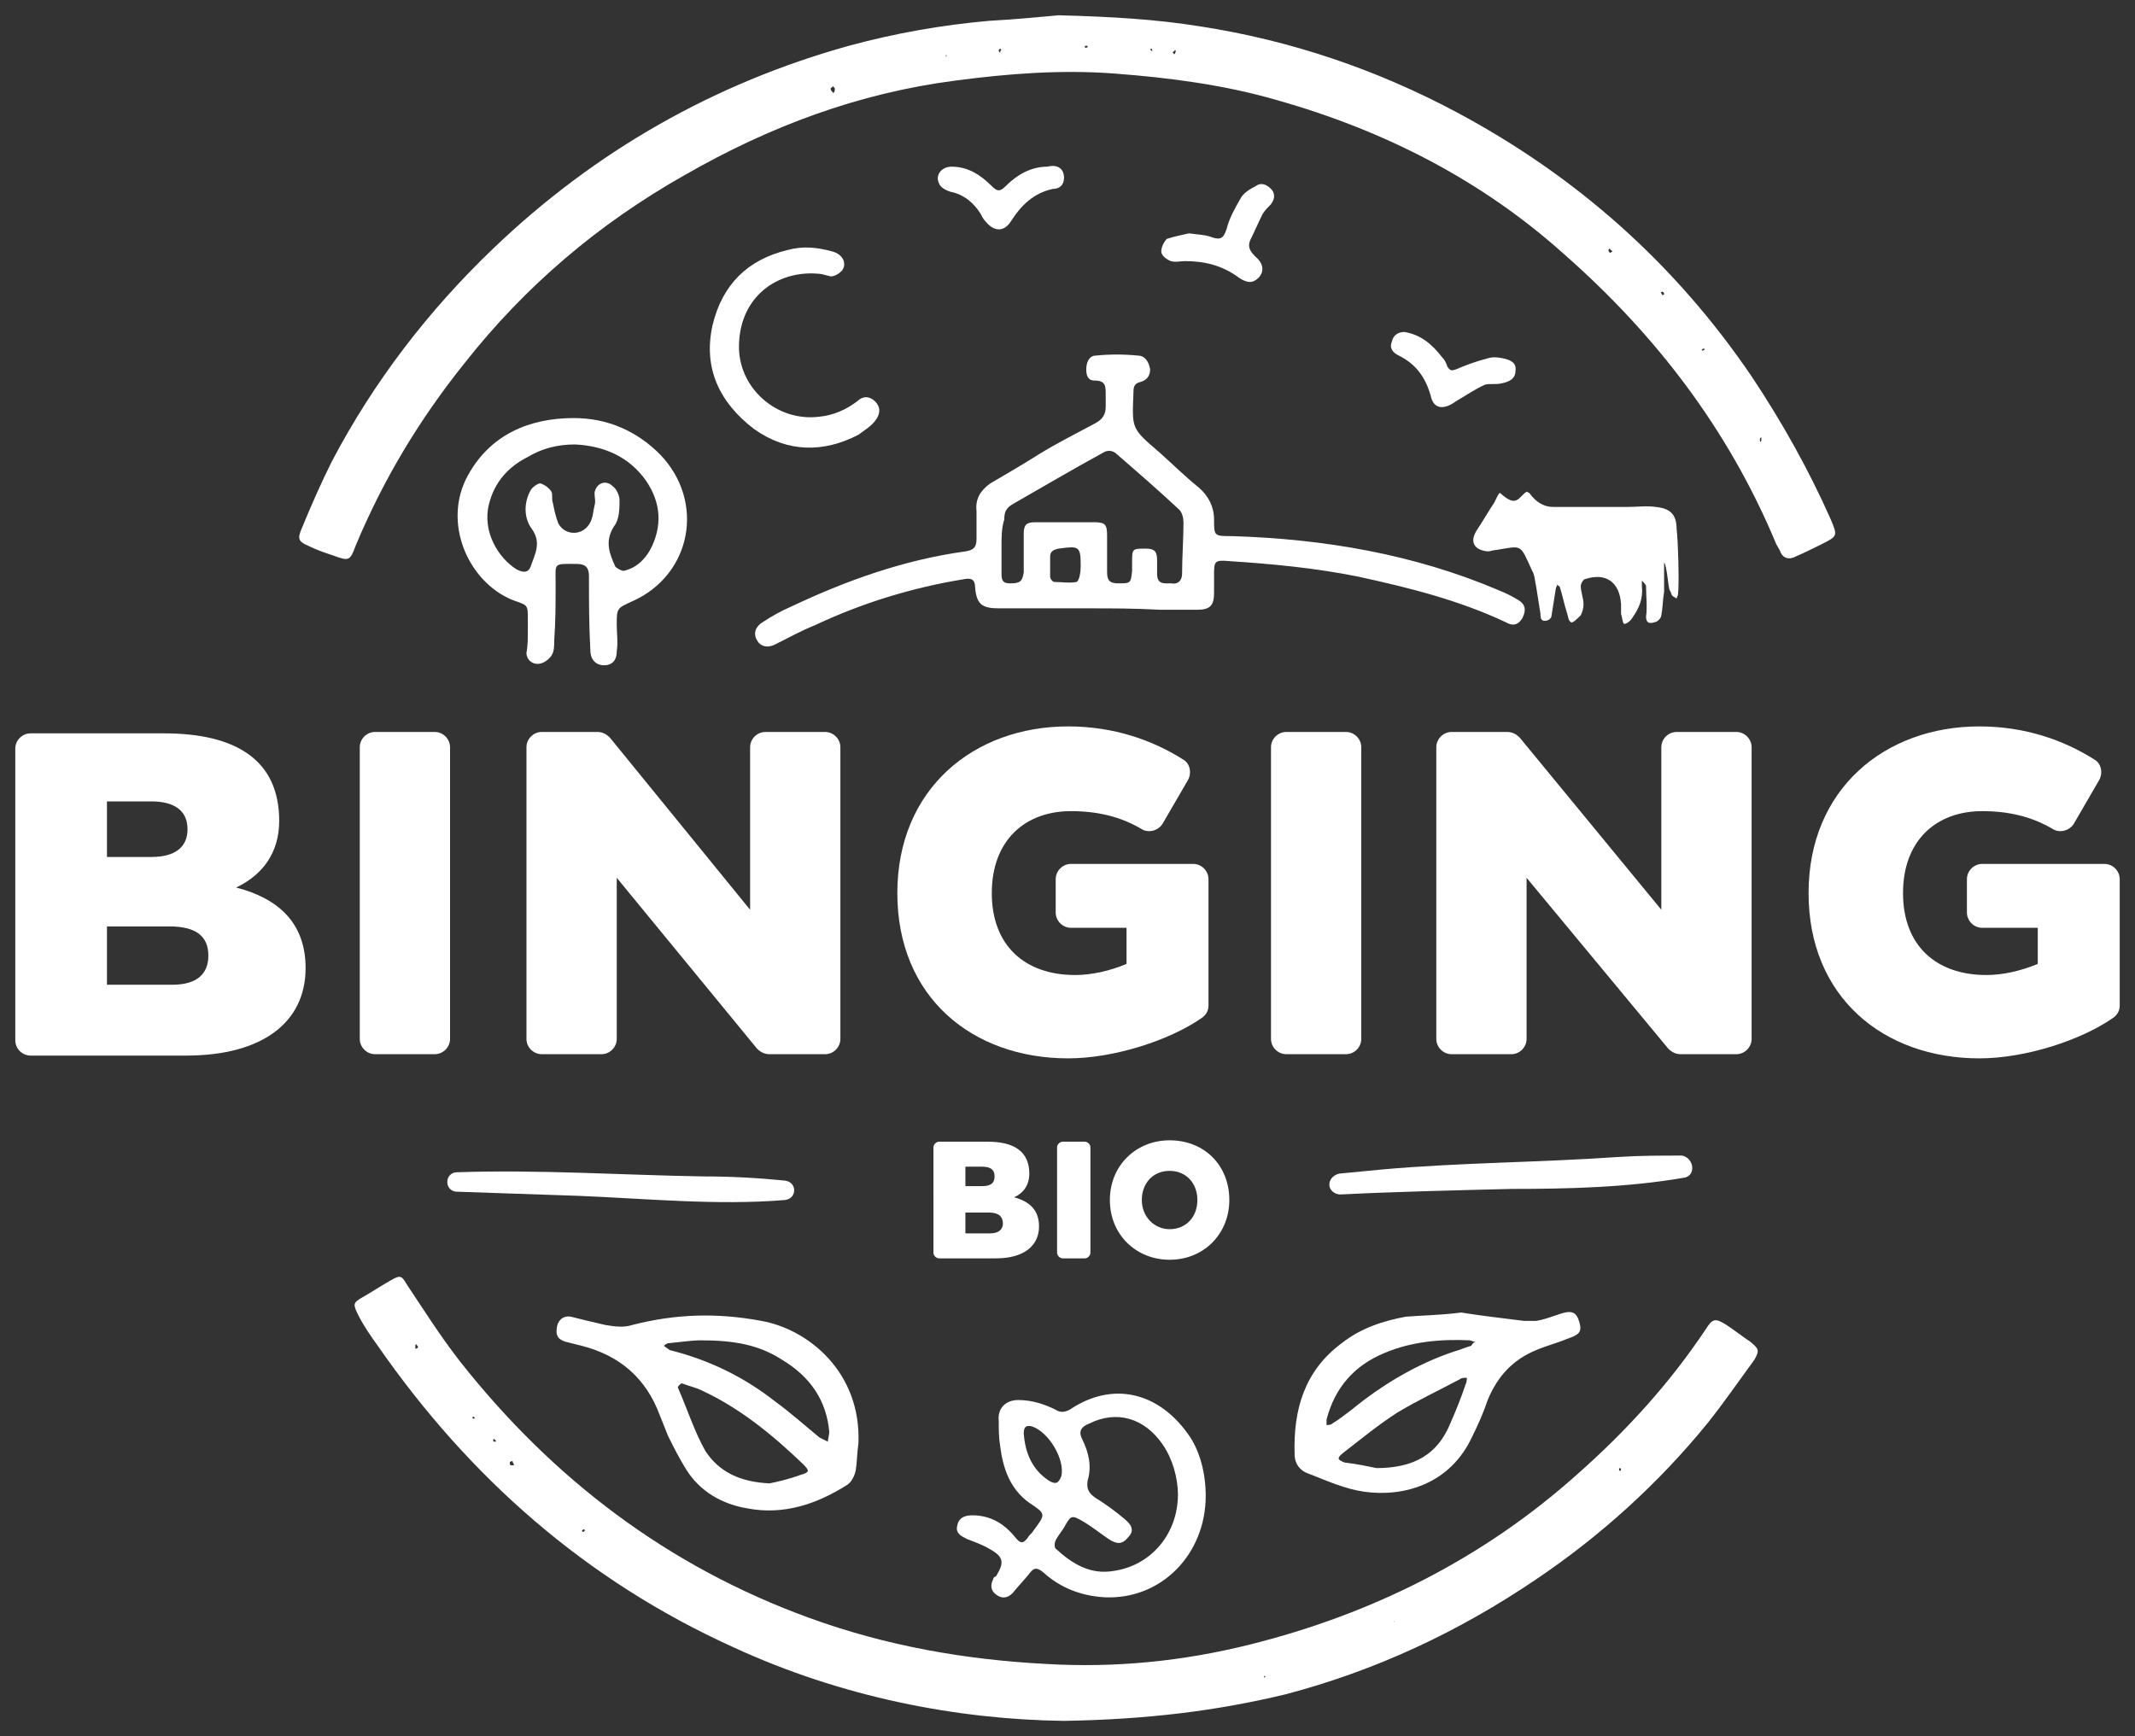 <?xml version="1.0" encoding="utf-8"?>
<!-- Generator: Adobe Illustrator 28.0.0, SVG Export Plug-In . SVG Version: 6.00 Build 0)  -->
<svg version="1.1" id="Layer_1" xmlns="http://www.w3.org/2000/svg" xmlns:xlink="http://www.w3.org/1999/xlink" x="0px" y="0px"
	 viewBox="0 0 153.7 125" style="enable-background:new 0 0 153.7 125;" xml:space="preserve">
<rect x="0" y="0" width="153.7" height="125" fill="#333333" stroke="none"/>
<style type="text/css">
	.st0{fill:#FFFFFF;}
</style>
<g>
	<g>
		<path class="st0" d="M76.2,1.1c3.9,0.1,7.1,0.3,10.2,0.8c6.5,1,12.7,3.1,18.5,6.2c8.6,4.6,15.7,10.9,21.2,19
			c2.2,3.3,4.1,6.7,5.7,10.3c0.5,1.2,0.5,1.2-0.7,1.8c-0.6,0.3-1.2,0.6-1.9,0.9c-0.4,0.2-0.8,0.1-1-0.3c-0.1-0.3-0.3-0.5-0.4-0.8
			c-3.4-8.1-8.6-14.9-15.2-20.7C106.7,13,99.7,9.4,91.9,7.2c-3.8-1.1-7.7-1.6-11.6-1.9c-3.9-0.3-7.7,0-11.5,0.5
			c-7,0.9-13.4,3.3-19.5,6.8c-6.2,3.5-11.5,8-15.9,13.6c-3.2,4-5.8,8.3-7.8,13.1c-0.4,1.1-0.5,1.1-1.6,0.7c-0.6-0.2-1.2-0.4-1.8-0.7
			c-0.7-0.3-0.8-0.5-0.5-1.2c0.7-1.7,1.4-3.3,2.2-4.9c3-5.7,6.9-10.8,11.6-15.3c7.3-7,15.9-11.9,25.6-14.6c3.3-0.9,6.7-1.5,10.1-1.8
			C73.1,1.4,75.1,1.2,76.2,1.1z M60,6.7c0.1-0.1,0.1-0.2,0.1-0.3c0-0.1-0.1-0.1-0.1-0.2c-0.1,0.1-0.2,0.1-0.2,0.2
			C59.8,6.5,59.9,6.6,60,6.7z M84.6,3.6c-0.1,0.1-0.1,0.1-0.2,0.2c0.1,0,0.1,0.1,0.1,0.1c0.1,0,0.1-0.1,0.1-0.1
			C84.7,3.7,84.6,3.6,84.6,3.6z M78.3,3.4c0-0.1,0-0.1-0.1-0.1c0,0-0.1,0-0.1,0c0,0,0,0.1,0,0.1C78.2,3.5,78.2,3.4,78.3,3.4z
			 M122.5,25.2C122.5,25.2,122.5,25.2,122.5,25.2c0.1,0.1,0.1,0,0.2,0c0,0,0-0.1,0-0.1C122.6,25.1,122.6,25.1,122.5,25.2z
			 M115.9,17.9c0,0-0.1,0-0.1,0.1c0,0.1,0,0.1,0.1,0.2c0.1,0,0.1-0.1,0.2-0.1C116,18,115.9,18,115.9,17.9z M126.8,31.7
			c0-0.1,0-0.1,0-0.2c-0.1,0-0.1,0.1-0.1,0.1c0,0,0,0.1,0,0.2C126.7,31.8,126.8,31.8,126.8,31.7z M119.8,21.2c0-0.1,0-0.1-0.1-0.2
			c-0.1,0-0.2,0.1-0.1,0.1c0,0.1,0.1,0.1,0.1,0.2C119.7,21.2,119.8,21.2,119.8,21.2z M118.1,20.1L118.1,20.1L118.1,20.1L118.1,20.1z
			 M68.1,4.1C68.1,4,68.1,4,68.1,4.1C68.2,4,68.1,4,68.1,3.9C68.1,4,68.1,4,68.1,4.1C68.1,4,68.1,4,68.1,4.1z M82.9,3.7
			C83,3.7,83,3.6,82.9,3.7c0.1-0.1,0-0.2,0-0.2c0,0-0.1,0-0.1,0.1C82.9,3.6,82.9,3.6,82.9,3.7z M72.1,3.6c0,0-0.1-0.1-0.1-0.1
			c0,0-0.1,0.1-0.1,0.1c0,0.1,0,0.1,0.1,0.2C72,3.6,72.1,3.6,72.1,3.6z M70.5,3.4L70.5,3.4L70.5,3.4L70.5,3.4z"/>
	</g>
	<g>
		<path class="st0" d="M76.6,123.9c-7.7-0.1-16-1.7-23.8-5.3c-10.6-4.8-19-12.2-25.6-21.7c-0.5-0.7-1-1.4-1.4-2.2
			c-0.4-0.8-0.4-0.9,0.3-1.3c0.7-0.4,1.3-0.8,2-1.2c0.7-0.4,0.8-0.4,1.2,0.3c1.2,1.8,2.4,3.7,3.8,5.5c6.7,8.5,15,14.8,25.2,18.5
			c5.5,2,11.2,3,17,3.3c5,0.3,9.9-0.2,14.7-1.4c8.8-2.2,16.8-6.2,23.6-12.3c3.5-3.1,6.6-6.5,9.2-10.4c0.5-0.8,0.7-0.8,1.5-0.3
			c0.6,0.4,1.1,0.8,1.7,1.2c0.6,0.5,0.7,0.6,0.3,1.3c-1.1,1.5-2.2,3.1-3.4,4.6c-3.5,4.3-7.7,8.1-12.3,11.2
			c-5.6,3.8-11.6,6.6-18.1,8.3C87.5,123.2,82.5,123.8,76.6,123.9z M37,105.5c0-0.1-0.1-0.2-0.1-0.3c0,0-0.2,0-0.2,0.1
			c0,0.1,0,0.2,0.1,0.2C36.7,105.5,36.8,105.5,37,105.5z M34.2,102.1c0,0-0.1-0.1-0.1-0.1c-0.1,0-0.1,0.1-0.1,0.1
			c0.1,0,0.1,0.1,0.2,0.1C34.1,102.2,34.1,102.1,34.2,102.1z M35.6,103.6c-0.1,0-0.1,0.1-0.1,0.1c0,0,0,0.1,0.1,0.1
			c0.1,0,0.1,0,0.1-0.1C35.7,103.7,35.6,103.7,35.6,103.6z M30,96.8c-0.1,0-0.1,0-0.1,0.1c0,0,0,0.1,0,0.2c0.1,0,0.1,0,0.2-0.1
			C30.1,96.9,30,96.9,30,96.8z M100.4,116.8C100.4,116.7,100.3,116.7,100.4,116.8c-0.1,0-0.1,0-0.1,0
			C100.3,116.8,100.3,116.8,100.4,116.8C100.4,116.8,100.4,116.8,100.4,116.8z M91,120.8C91,120.8,91,120.7,91,120.8
			c0.1-0.1,0.1-0.1,0.1-0.1C91,120.6,91,120.7,91,120.8C90.9,120.7,91,120.7,91,120.8z M88.5,121c0,0-0.1,0-0.1,0
			C88.4,121,88.5,121,88.5,121C88.5,121,88.5,121,88.5,121z M116.6,105.7C116.6,105.7,116.6,105.7,116.6,105.7c-0.1,0.1,0,0.2,0,0.2
			c0,0,0.1,0,0.1-0.1C116.7,105.8,116.7,105.7,116.6,105.7z M42.1,110.2c0-0.1-0.1-0.1-0.1-0.1c0,0-0.1,0.1-0.1,0.1
			c0,0,0,0.1,0.1,0.1C42.1,110.2,42.1,110.2,42.1,110.2z"/>
	</g>
	<path class="st0" d="M78.6,43.8c-2.2,0-4.5,0-6.7,0c-1.2,0-1.6-0.3-1.7-1.5c0-0.6-0.3-0.7-0.8-0.6c-3.7,0.6-7.3,1.7-10.7,3.3
		c-1,0.4-1.9,0.9-2.9,1.4c-0.6,0.3-1.1,0.1-1.3-0.3c-0.3-0.5-0.1-1,0.4-1.3c0.6-0.4,1.3-0.8,2-1.1c4-1.9,8.2-3.4,12.6-4
		c0.6-0.1,0.8-0.3,0.8-0.9c0-0.7,0-1.3,0-2c-0.1-0.9,0.3-1.5,1-2c1.2-0.7,2.4-1.4,3.5-2.1c1.3-0.8,2.7-1.5,4-2.2
		c0.6-0.3,0.8-0.7,0.8-1.2c0-0.3,0-0.6,0-0.9c0-0.6,0-1-0.8-1c-0.5,0-0.6-0.4-0.6-0.8c0-0.5,0.2-1,0.7-1c1-0.1,2-0.1,3,0
		c0.5,0,0.8,0.4,0.9,1c0,0.5-0.3,0.8-0.7,0.9c-0.4,0.1-0.5,0.3-0.5,0.7c-0.1,2.7-0.2,2.6,1.9,4.4c0.9,0.8,1.8,1.7,2.8,2.5
		c0.7,0.6,1.1,1.4,1.1,2.3c0,1.2,0,1.2,1.3,1.2c6.6,0.2,13.1,1.3,19.2,3.9c0.5,0.2,0.9,0.4,1.4,0.7c0.5,0.3,0.6,0.7,0.3,1.3
		c-0.3,0.5-0.7,0.6-1.2,0.3c-3.4-1.6-7-2.5-10.7-3.3c-3-0.6-6.1-0.9-9.2-1.1c-1.1-0.1-1.1,0-1.1,1.1c0,0.4,0,0.8,0,1.2
		c0,0.9-0.3,1.2-1.2,1.2c-0.9,0-1.8,0-2.7,0C81.6,43.8,80.1,43.8,78.6,43.8L78.6,43.8z M72.1,39.3L72.1,39.3c0,0.7,0,1.3,0,2
		c0,0.5,0.1,0.7,0.6,0.7c0.7,0,0.9-0.1,1-0.8c0-0.9,0-1.9,0-2.8c0-0.6,0.2-0.8,0.8-0.8c1.4,0,2.9,0,4.3,0c0.8,0,0.9,0.2,0.9,1
		c0,0.9,0,1.8,0,2.6c0,0.6,0.2,0.8,0.8,0.8c0.9,0,0.9,0,1-0.9c0-0.2,0-0.4,0-0.6c0-1,0-1,1-1c0.6,0,0.8,0.2,0.8,0.8c0,0.3,0,0.7,0,1
		c0,0.8,0.5,0.7,1,0.7c0.5,0.1,0.8-0.2,0.8-0.7c0-1.2,0.1-2.5,0.1-3.7c0-0.3-0.1-0.7-0.3-0.9c-1.5-1.4-3-2.7-4.5-4
		c-0.3-0.3-0.7-0.3-1-0.1c-2.2,1.2-4.4,2.5-6.5,3.7c-0.5,0.3-0.6,0.6-0.6,1.1C72.1,38,72.1,38.7,72.1,39.3z M75.6,40.6
		C75.6,40.6,75.6,40.6,75.6,40.6c0,0.3,0,0.6,0,0.9c0,0.2,0.2,0.4,0.3,0.4c0.5,0,1.1,0.1,1.6,0c0.2-0.1,0.3-0.7,0.3-1.1
		c0-1.5-0.1-1.5-1.6-1.3c-0.4,0.1-0.6,0.2-0.6,0.6C75.6,40.2,75.6,40.4,75.6,40.6z"/>
	<path class="st0" d="M61.8,103.9c-0.1,0.7-0.1,1.4-0.2,2c-0.1,0.4-0.3,0.8-0.6,1c-2.2,1.4-4.6,2.2-7.2,1.7
		c-1.8-0.3-3.4-1.2-4.4-2.8c-0.5-0.8-0.9-1.6-1.3-2.4c-0.2-0.5-0.4-1-0.6-1.5c-1-2.7-2.9-4.3-5.6-5c-0.4-0.1-0.8-0.2-1.2-0.3
		c-0.6-0.2-0.7-0.5-0.6-1.1c0.1-0.5,0.5-0.8,1-0.7c0.8,0.2,1.6,0.4,2.5,0.6c0.6,0.1,1.3,0.2,1.9,0c3.1-0.8,6.1-0.9,9.3-0.3
		C58.2,95.7,62,98.8,61.8,103.9z M55.4,106.8c0.5-0.1,1.4-0.3,2.2-0.6c0.7-0.2,0.7-0.3,0.2-0.8c-2.2-2.1-4.5-4-7.3-5.3
		c-0.4-0.2-0.9-0.3-1.4-0.5c-0.1,0-0.3,0.2-0.3,0.3c0.7,1.6,1.2,3.2,2,4.6C51.8,106,53.3,106.7,55.4,106.8z M50.4,96.5
		c-0.4,0-1.3,0.1-2.2,0.2c-0.2,0-0.3,0.1-0.4,0.2c0.1,0.1,0.3,0.2,0.4,0.3c2.8,0.7,5.3,1.9,7.6,3.7c1.1,0.8,2.1,1.7,3.2,2.6
		c0.2,0.1,0.4,0.2,0.6,0.3c0-0.2,0.1-0.5,0.1-0.7c-0.2-2.3-1.4-4-3.4-5.2C54.6,96.8,52.8,96.5,50.4,96.5z"/>
	<path class="st0" d="M38,45.4c0-0.3,0-0.5,0-0.8c0-1.1,0-1-1.1-1.4c-3.2-1.3-5.1-5.6-3.2-9c1.6-2.9,4.4-4.1,7.6-4.1
		c2.4,0,4.5,0.9,6.2,2.6c3.3,3.4,2.3,8.7-2,10.6c-1.1,0.5-1.1,0.5-1.1,1.7c0,0.6,0.1,1.2,0,1.9c0,0.7-0.4,1-0.9,1
		c-0.6,0-1-0.4-1-1.1c-0.1-1.8-0.1-3.5-0.1-5.3c0-0.6-0.2-0.9-0.9-0.9c-1.7,0-1.5-0.1-1.5,1.4c0,1.4,0,2.7-0.1,4.1
		c0,0.4,0,0.8-0.2,1.1c-0.2,0.3-0.6,0.6-1,0.6c-0.4,0-0.8-0.3-0.8-0.8C38,46.5,38,45.9,38,45.4z M41.4,32C40.1,32,39,32.3,38,32.9
		c-1.4,0.7-2.4,1.8-2.8,3.4c-0.5,2,0.7,3.9,2,4.7c0.4,0.2,0.8,0.3,1-0.2c0.3-0.9,0.8-1.7,0.1-2.7c-0.6-0.8-0.6-1.9-0.1-2.8
		c0.1-0.2,0.5-0.5,0.7-0.5c0.3,0.1,0.6,0.3,0.8,0.6c0.1,0.2,0,0.6,0.1,0.8c0.1,0.5,0.2,1,0.4,1.5c0.5,0.9,1.8,0.9,2.3-0.1
		c0.2-0.4,0.2-0.8,0.3-1.2c0.1-0.3,0-0.6,0-0.9c0.1-0.7,0.8-1,1.3-0.5c0.3,0.2,0.5,0.7,0.5,1c0,0.6,0,1.4-0.4,1.9
		c-0.7,1.1-0.3,2,0.1,2.9c0.1,0.1,0.4,0.3,0.6,0.3c0.9-0.2,1.5-0.8,1.9-1.5c0.9-1.7,0.8-3.4-0.3-5C45.3,32.9,43.5,32.1,41.4,32z"/>
	<path class="st0" d="M86.8,107.7c0,4.2-3.2,7.5-7.3,7.3c-1.7-0.1-3.2-0.7-4.4-1.8c-0.5-0.4-0.7-0.3-1,0.1c-0.4,0.5-0.8,0.9-1.2,1.4
		c-0.4,0.4-0.8,0.4-1.2,0.1c-0.4-0.3-0.4-0.7-0.2-1.1c0-0.1,0.1-0.2,0.2-0.2c0.6-1,0.6-1.4-0.5-2c-0.5-0.3-1.1-0.5-1.6-0.7
		c-0.4-0.2-0.8-0.4-0.7-0.9c0.1-0.6,0.5-0.8,1.1-0.8c1.3,0,2.3,0.6,3.1,1.6c0.4,0.5,0.6,0.4,0.9,0c0.1-0.2,0.3-0.3,0.4-0.5
		c0.9-1.2,0.9-1.2-0.3-2c-1.4-1-1.9-2.5-2.1-4.1c-0.1-0.6-0.1-1.2-0.1-1.8c-0.1-0.9,0.5-1.5,1.4-1.5c1,0,1.9,0.3,2.7,0.7
		c0.3,0.2,0.6,0.2,1,0c3.1-2.1,6.5-1.3,8.7,2C86.4,104.6,86.8,106.1,86.8,107.7z M84.8,107.6c0-1.2-0.4-2.6-1.1-3.6
		c-1.3-1.9-3.3-2.5-5.3-1.5c-0.5,0.2-0.8,0.5-0.5,1.1c0.5,1,0.7,2,0.4,3c-0.1,0.6,0.1,0.9,0.5,1.2c0.8,0.5,1.5,1,2.2,1.6
		c0.6,0.5,0.6,0.9,0.2,1.3c-0.4,0.5-0.8,0.5-1.4,0.1c-0.6-0.4-1.2-0.9-1.9-1.3c-0.7-0.4-0.8-0.4-1.2,0.3c-0.2,0.4-0.5,0.7-0.7,1.1
		c-0.1,0.2-0.1,0.5,0,0.6c1.2,1.1,2.5,1.9,4.2,1.6C82.9,112.7,84.8,110.4,84.8,107.6z M73.7,103.2c0.1,1.4,0.6,2.6,1.8,3.4
		c0.5,0.3,0.7,0.2,0.9-0.3c0.3-1.2-0.9-3.2-2.1-3.6C73.9,102.6,73.7,102.7,73.7,103.2z"/>
	<path class="st0" d="M105.2,94.5c1.2,0.2,2.9,0.4,4.5,0.6c0.3,0,0.6,0,0.9,0c0.6-0.1,1.1-0.3,1.7-0.5c0.9-0.3,1.2-0.1,1.4,0.6
		c0.2,0.7,0,0.9-0.9,1.2c-0.7,0.3-1.5,0.5-2.2,0.8c-1.7,0.7-2.8,1.9-3.5,3.6c-0.3,0.9-0.7,1.8-1.1,2.6c-1.6,3.5-5,4.4-7.8,4
		c-1.4-0.2-2.7-0.8-4-1.3c-0.6-0.2-1-0.7-1-1.4c-0.1-3.2,0.7-6,3.4-8c1.4-1.1,3-1.6,4.6-1.9C102.4,94.7,103.6,94.7,105.2,94.5z
		 M99.1,105.7c2.7,0,4.4-1,5.3-3.2c0.4-0.9,0.8-1.9,1.1-2.8c0.1-0.2,0.1-0.4,0.1-0.5c-0.2,0-0.4,0-0.5,0.1c-1.5,0.8-3,1.5-4.5,2.4
		c-1.4,0.9-2.6,1.9-3.9,2.9c-0.5,0.4-0.4,0.5,0.1,0.7C97.7,105.4,98.6,105.6,99.1,105.7z M106.2,96.6c-0.2,0-0.3-0.1-0.4-0.1
		c-2.1-0.1-4.2,0.1-6.1,0.9c-2.2,0.9-3.6,2.5-4.2,4.8c0,0.1,0,0.2,0,0.4c0.1,0,0.3,0,0.4-0.1c0.5-0.3,1-0.7,1.4-1
		c2.2-1.8,4.7-3.3,7.4-4.2c0.4-0.1,0.8-0.3,1.2-0.4C106,96.8,106,96.7,106.2,96.6z"/>
	<path class="st0" d="M120.8,42.8c0,0.1-0.1,0.2-0.1,0.3c-0.1-0.1-0.2-0.1-0.3-0.2c-0.1-0.1-0.1-0.3-0.2-0.4c-0.1-0.2-0.2-1.8-0.4-2
		c0,0.3,0,1.9,0,2.1c-0.1,0.6-0.1,1.2-0.2,1.7c0,0.2-0.3,0.5-0.5,0.5c-0.3,0.1-0.6,0.1-0.6-0.4c0.1-0.7,0-1.5,0-2.2
		c0-0.1-0.2-0.3-0.3-0.4c0,0.1,0,0.3,0,0.4c0.1,0.9-0.2,1.6-0.7,2.3c-0.1,0.2-0.5,0.5-0.6,0.4s-0.1-0.4-0.2-0.7c0-0.2,0-0.5,0-0.7
		c-0.1-1.6-1.1-2.3-2.6-1.8c-0.1,0-0.3,0.3-0.3,0.5c0,0.4,0.2,0.9,0.2,1.3c0,0.3-0.1,0.6-0.2,0.8c-0.2,0.2-0.6,0.6-0.7,0.5
		c-0.2-0.1-0.2-0.4-0.3-0.7c-0.2-0.6-0.3-1.2-0.5-1.8c0-0.1-0.1-0.1-0.2-0.2c0,0.1-0.1,0.2-0.1,0.3c-0.1,0.6-0.2,1.3-0.3,1.9
		c0,0.2-0.2,0.4-0.5,0.4c-0.3,0-0.3-0.3-0.3-0.5c-0.1-0.6-0.2-1.3-0.3-1.9c-0.1-0.4-0.1-0.9-0.3-1.2c-0.9-2-0.7-1.8-2.6-1.5
		c-0.2,0-0.4,0.1-0.6,0.1c-1-0.1-1.3-0.7-0.8-1.5c0.4-0.6,0.8-1.3,1.2-1.9c0.1-0.1,0.4-0.9,0.5-0.8c1.2,1.1,1.3,0.3,1.9-0.1
		c0,0,0.2,0.1,0.2,0.1c0.5,0.7,1.1,1,1.7,1c1.8,0,3.6,0,5.4,0c0.7,0,1.3-0.1,2,0c1,0.1,1.5,0.5,1.5,1.6
		C120.8,38.8,120.9,42,120.8,42.8z"/>
	<path class="st0" d="M58.8,19.7c-2.8-0.2-5.5,1.6-5.6,5.1c-0.1,3.1,2.7,5.6,5.8,5.2c1-0.1,1.9-0.5,2.7-1.1c0.4-0.4,0.9-0.4,1.3,0
		c0.4,0.4,0.4,0.9,0,1.4c-0.3,0.4-0.8,0.7-1.2,1c-2.5,1.3-5.1,1.3-7.5-0.4c-2.5-1.9-3.7-4.4-3-7.5c0.7-2.9,2.5-4.7,5.4-5.4
		c1.1-0.3,2.1-0.2,3.2,0.1c0.8,0.2,1.1,0.9,0.7,1.4c-0.2,0.2-0.5,0.4-0.8,0.4C59.4,19.8,59.1,19.7,58.8,19.7z"/>
	<path class="st0" d="M85.6,16.8c0.7,0.1,1.2,0.1,1.7,0.3c0.6,0.2,0.8,0,1-0.6c0.2-0.8,0.6-1.5,1-2.2c0.2-0.4,0.7-0.7,1.1-0.9
		c0.4-0.3,0.8-0.1,1.1,0.2c0.3,0.3,0.3,0.7,0,1.1c-0.2,0.2-0.4,0.4-0.6,0.7c-0.3,0.6-0.6,1.3-0.9,1.9c-0.2,0.5,0,0.8,0.4,1.2
		C91,19,91,19.6,90.6,20c-0.4,0.4-0.8,0.4-1.4,0c-1.2-0.9-2.5-1.2-3.9-1.2c-0.3,0-0.7,0.1-1,0c-0.3-0.1-0.7-0.4-0.7-0.7
		c0-0.3,0.2-0.7,0.4-0.9C84.6,17,85.2,16.9,85.6,16.8z"/>
	<path class="st0" d="M101.1,23.9c1.2,0.2,2,0.9,2.7,1.8c0.2,0.2,0.3,0.4,0.4,0.7c0.2,0.3,0.3,0.3,0.6,0.2c0.7-0.3,1.5-0.6,2.3-0.8
		c0.3-0.1,0.7-0.1,1.1,0c0.5,0.1,1,0.3,0.9,0.9c0,0.6-0.5,0.8-1,0.9c-0.4,0.1-0.9,0-1.2,0.1c-0.7,0.3-1.4,0.8-2.1,1.2
		c-0.8,0.6-1.6,0.6-1.8-0.4c-0.4-1.4-1.1-2.3-2.3-2.9c-0.4-0.2-0.7-0.5-0.5-1C100.3,24.1,100.7,23.9,101.1,23.9z"/>
	<path class="st0" d="M76.6,12.8c0,0.5-0.3,0.8-0.8,0.8c-1.4,0.3-2.3,1.2-3,2.3c-0.5,0.8-1.2,0.8-1.8,0.1c-0.2-0.2-0.3-0.4-0.4-0.6
		c-0.5-0.8-1.2-1.4-2.2-1.6c-0.3-0.1-0.7-0.3-0.8-0.6c-0.3-0.6,0.2-1.2,0.9-1.2c1.2,0,2.1,0.6,2.9,1.4c0.4,0.4,0.6,0.4,1,0
		c0.8-0.8,1.8-1.4,3-1.4C76.2,11.8,76.6,12.2,76.6,12.8z"/>
	<g>
		<path class="st0" d="M67.2,82.6c0-0.2,0.2-0.4,0.4-0.4h3.5c1.9,0,3,0.7,3,2.3c0,0.8-0.4,1.4-1.1,1.7c1.1,0.3,1.8,0.9,1.8,2.1
			c0,1.4-1.1,2.3-3.1,2.3h-4.1c-0.2,0-0.4-0.2-0.4-0.4L67.2,82.6L67.2,82.6z M70.7,85.4c0.6,0,0.9-0.2,0.9-0.7S71.3,84,70.7,84h-1.2
			v1.4H70.7z M71.3,88.8c0.6,0,0.9-0.3,0.9-0.7c0-0.5-0.3-0.8-1-0.8h-1.7v1.5L71.3,88.8L71.3,88.8z"/>
		<path class="st0" d="M76.5,82.2h1.6c0.2,0,0.4,0.2,0.4,0.4v7.6c0,0.2-0.2,0.4-0.4,0.4h-1.6c-0.2,0-0.4-0.2-0.4-0.4v-7.6
			C76.1,82.4,76.3,82.2,76.5,82.2z"/>
		<path class="st0" d="M84.2,82.1c2.5,0,4.3,1.8,4.3,4.3c0,2.4-1.8,4.3-4.3,4.3c-2.4,0-4.3-1.8-4.3-4.3
			C79.9,83.9,81.8,82.1,84.2,82.1z M84.2,88.5c1.2,0,2-0.9,2-2.1c0-1.2-0.8-2.1-2-2.1c-1.2,0-2,0.9-2,2.1
			C82.2,87.6,83.1,88.5,84.2,88.5z"/>
	</g>
	<g>
		<path class="st0" d="M1.1,53.9c0-0.6,0.5-1.1,1.1-1.1h9.6c5.3,0,8.3,2,8.3,6.3c0,2.3-1.2,3.9-3.1,4.8c3.1,0.8,5,2.6,5,5.8
			c0,3.9-3.1,6.3-8.6,6.3H2.2c-0.6,0-1.1-0.5-1.1-1.1V53.9z M10.9,61.7c1.7,0,2.6-0.7,2.6-2c0-1.3-0.9-2-2.6-2H7.7v4H10.9z
			 M12.4,70.9c1.8,0,2.6-0.8,2.6-2.1c0-1.4-0.9-2.1-2.8-2.1H7.7v4.2L12.4,70.9L12.4,70.9z"/>
		<path class="st0" d="M27,52.7h4.3c0.6,0,1.1,0.5,1.1,1.1v21c0,0.6-0.5,1.1-1.1,1.1H27c-0.6,0-1.1-0.5-1.1-1.1v-21
			C25.9,53.2,26.4,52.7,27,52.7z"/>
		<path class="st0" d="M44.4,63.2v11.6c0,0.6-0.5,1.1-1.1,1.1h-4.3c-0.6,0-1.1-0.5-1.1-1.1v-21c0-0.6,0.5-1.1,1.1-1.1h4
			c0.3,0,0.6,0.1,0.9,0.4L54,65.5V53.8c0-0.6,0.5-1.1,1.1-1.1h4.3c0.6,0,1.1,0.5,1.1,1.1v21c0,0.6-0.5,1.1-1.1,1.1h-4
			c-0.3,0-0.6-0.1-0.9-0.4L44.4,63.2z"/>
		<path class="st0" d="M87,72.4c0,0.4-0.2,0.7-0.5,0.9c-2.3,1.6-6.3,2.9-9.6,2.9c-6.9,0-12.3-4.4-12.3-11.9c0-7.5,5.5-12,12.3-12
			c3.3,0,6.1,1,8.3,2.4c0.5,0.3,0.6,1,0.3,1.5l-1.8,3.1c-0.3,0.5-1,0.7-1.5,0.4c-1.5-0.9-3.2-1.3-5.1-1.3c-3.3,0-5.7,2.1-5.7,5.9
			c0,3.8,2.4,5.9,6,5.9c1.2,0,2.5-0.3,3.7-0.8v-2.6h-4c-0.6,0-1.1-0.5-1.1-1.1v-2.4c0-0.6,0.5-1.1,1.1-1.1h8.8
			c0.6,0,1.1,0.5,1.1,1.1L87,72.4z"/>
		<path class="st0" d="M92.6,52.7h4.3c0.6,0,1.1,0.5,1.1,1.1v21c0,0.6-0.5,1.1-1.1,1.1h-4.3c-0.6,0-1.1-0.5-1.1-1.1v-21
			C91.5,53.2,92,52.7,92.6,52.7z"/>
		<path class="st0" d="M109.9,63.2v11.6c0,0.6-0.5,1.1-1.1,1.1h-4.3c-0.6,0-1.1-0.5-1.1-1.1v-21c0-0.6,0.5-1.1,1.1-1.1h4
			c0.3,0,0.6,0.1,0.9,0.4l10.2,12.4V53.8c0-0.6,0.5-1.1,1.1-1.1h4.3c0.6,0,1.1,0.5,1.1,1.1v21c0,0.6-0.5,1.1-1.1,1.1h-4
			c-0.3,0-0.6-0.1-0.9-0.4L109.9,63.2z"/>
		<path class="st0" d="M152.6,72.4c0,0.4-0.2,0.7-0.5,0.9c-2.3,1.6-6.3,2.9-9.6,2.9c-6.9,0-12.3-4.4-12.3-11.9c0-7.5,5.5-12,12.3-12
			c3.3,0,6.1,1,8.3,2.4c0.5,0.3,0.6,1,0.3,1.5l-1.8,3.1c-0.3,0.5-1,0.7-1.5,0.4c-1.5-0.9-3.2-1.3-5.1-1.3c-3.3,0-5.7,2.1-5.7,5.9
			c0,3.8,2.4,5.9,6,5.9c1.2,0,2.5-0.3,3.7-0.8v-2.6h-4c-0.6,0-1.1-0.5-1.1-1.1v-2.4c0-0.6,0.5-1.1,1.1-1.1h8.8
			c0.6,0,1.1,0.5,1.1,1.1L152.6,72.4L152.6,72.4z"/>
	</g>
	<path class="st0" d="M56.5,86.4c-4.9,0.4-9.9-0.1-14.8-0.3c-2.8-0.1-6-0.2-8.8-0.3c-0.4,0-0.7-0.3-0.7-0.7c0-0.4,0.3-0.7,0.7-0.7
		c5.9-0.2,11.8,0.2,17.7,0.3c2,0,3.9,0.1,5.9,0.3C57.4,85.1,57.4,86.3,56.5,86.4L56.5,86.4z"/>
	<path class="st0" d="M121.2,84.8c-4.1,0.7-8.3,0.8-12.4,0.8c-3.9,0.1-8.4,0.2-12.3,0.4c-0.4,0-0.8-0.3-0.8-0.7
		c0-0.4,0.3-0.7,0.7-0.8c1-0.1,2.1-0.2,3.1-0.3c5.6-0.5,11.3-0.5,17-0.9c1.5-0.1,3.1-0.1,4.6-0.1C122,83.4,122.1,84.7,121.2,84.8
		L121.2,84.8z"/>
</g>
</svg>
